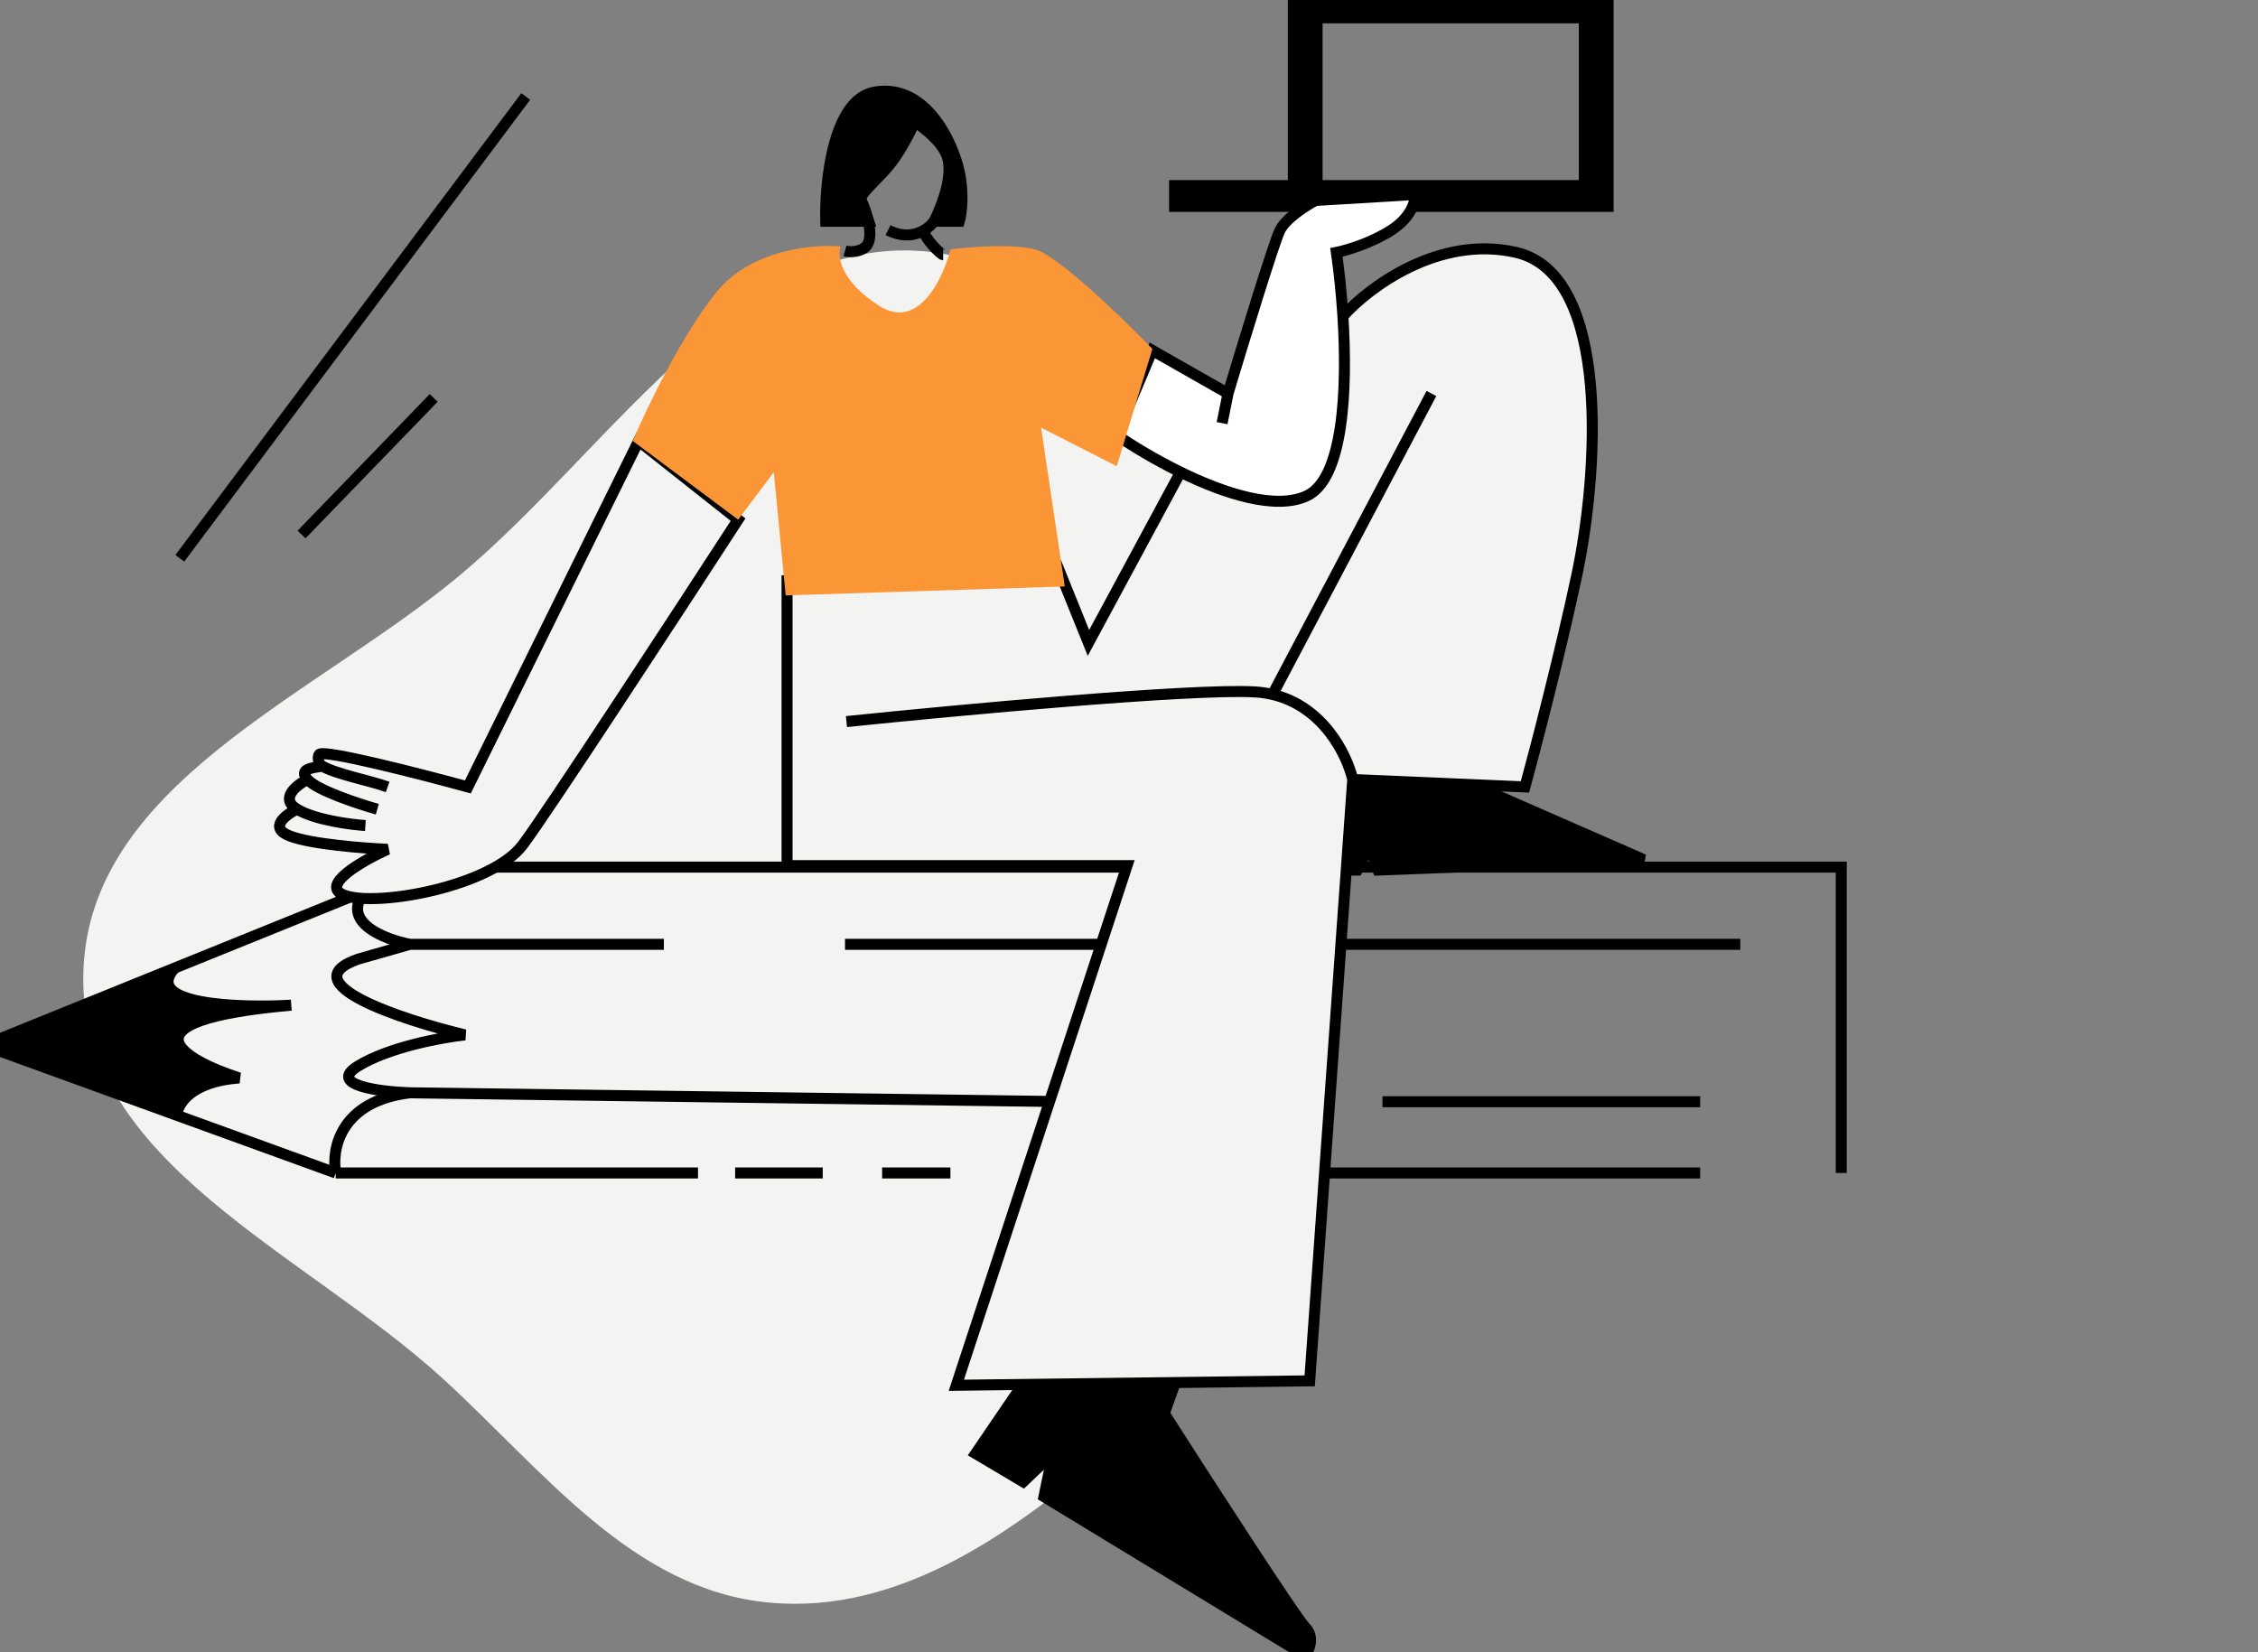 <?xml version="1.0" encoding="UTF-8"?> <svg xmlns="http://www.w3.org/2000/svg" width="164" height="120" viewBox="0 0 164 120" fill="none"><rect x="0" y="0" width="164" height="120" fill="#808080" stroke="none"/> <g clip-path="url(#clip0_759_2190)"> <path fill-rule="evenodd" clip-rule="evenodd" d="M92.755 54.087C96.42 63.365 96.67 73.097 94.451 82.818C92.472 91.49 87.892 98.95 81.183 104.785C73.897 111.123 65.466 117.298 55.848 116.393C45.965 115.464 39.544 106.885 32.22 100.179C22.164 90.973 5.801 84.428 6.049 70.801C6.301 57.029 22.689 50.666 33.284 41.877C44.677 32.426 54.551 15.555 69.058 18.534C83.555 21.51 87.316 40.318 92.755 54.087Z" fill="#F3F3F1"></path> <path d="M-1.172 75.917L12.847 81.004C12.883 80.207 13.839 78.548 17.376 78.289C13.314 76.995 8.382 74.127 21.15 73.005C17.34 73.221 10.313 72.984 12.685 70.309L-1.172 75.917Z" fill="black"></path> <path d="M29.777 62.977H133.731V85.191M123.487 85.191H77.656M69.029 85.191H64.069M59.755 85.191H53.393M50.697 85.191H24.385M24.385 85.191C24.062 83.501 24.687 79.972 29.777 79.368M24.385 85.191L12.847 81.004M29.777 79.368C27.584 79.296 23.76 78.807 26.003 77.427C28.246 76.046 32.114 75.342 33.767 75.162C29.13 74.048 21.086 71.388 26.003 69.662L29.777 68.584M29.777 79.368L77.656 80.015M29.777 68.584C27.908 68.225 24.644 66.945 26.542 64.702L12.685 70.309M29.777 68.584H48.217M61.373 68.584H126.399M123.487 80.015H100.41M12.847 81.004L-1.172 75.917L12.685 70.309M12.847 81.004C12.883 80.207 13.839 78.548 17.376 78.289C13.314 76.995 8.382 74.127 21.15 73.005C17.34 73.221 10.313 72.984 12.685 70.309" stroke="black" stroke-width="0.8"></path> <path d="M70.863 105.572L74.314 100.504L86.176 98.131L84.558 102.66C87.686 107.549 94.113 117.499 94.803 118.189C95.493 118.879 95.091 119.842 94.803 120.238L75.824 108.699L76.471 105.572L74.314 107.621L70.863 105.572Z" fill="black"></path> <path d="M119.39 62.437L105.587 56.398L97.067 54.889L96.205 63.192H98.577L99.44 61.467L100.087 63.192L119.39 62.437Z" fill="black"></path> <path d="M70.863 105.572L74.314 100.504L86.176 98.131L84.558 102.66C87.686 107.549 94.113 117.499 94.803 118.189C95.493 118.879 95.091 119.842 94.803 120.238L75.824 108.699L76.471 105.572L74.314 107.621L70.863 105.572Z" stroke="black" stroke-width="0.8"></path> <path d="M119.39 62.437L105.587 56.398L97.067 54.889L96.205 63.192H98.577L99.44 61.467L100.087 63.192L119.39 62.437Z" stroke="black" stroke-width="0.8"></path> <path fill-rule="evenodd" clip-rule="evenodd" d="M85.309 13.48V14.989H116.797V0H93.936V13.48H85.309ZM95.661 1.294V13.48H115.071V1.294H95.661Z" fill="black" stroke="black" stroke-width="0.8"></path> <path d="M64.611 11.97C65.388 11.021 66.157 9.49 66.445 8.843C66.445 8.843 68.409 10.089 68.816 11.431C69.352 13.191 67.846 16.068 67.846 16.068H69.679C69.823 15.564 70.024 14.148 69.679 12.509C69.248 10.46 67.307 6.039 63.533 6.686C60.513 7.204 59.902 13.156 59.974 16.068H63.102C62.994 15.708 62.735 14.903 62.562 14.558C62.347 14.127 63.641 13.156 64.611 11.97Z" fill="black" stroke="black" stroke-width="0.8"></path> <path d="M67.841 16.068C67.696 16.279 67.439 16.539 67.086 16.74M64.498 16.715C65.59 17.26 66.48 17.087 67.086 16.74M63.096 16.283C63.204 16.715 63.291 17.664 62.773 18.009C62.255 18.354 61.623 18.296 61.371 18.224M67.086 16.74C67.086 17.235 68.328 18.5 68.5 18.5" stroke="black" stroke-width="0.8"></path> <path d="M38.184 7.009L13.059 40.547M31.499 28.9L21.901 38.821" stroke="black" stroke-width="0.8"></path> <path d="M33.98 57.153L46.381 32.027L53.606 37.743C49.149 44.608 39.781 58.943 37.97 61.359C35.705 64.378 27.402 65.888 25.029 65.025C23.131 64.335 26.323 62.509 28.156 61.682C26.431 61.611 22.592 61.316 21.039 60.712C19.486 60.108 20.752 59.166 21.578 58.771C20.284 57.994 21.543 57.01 22.334 56.614C21.644 55.838 22.693 55.77 23.412 55.644C23.045 55.429 23.077 54.876 23.196 54.781C23.627 54.436 30.565 56.219 33.98 57.153Z" fill="#F3F3F1"></path> <path fill-rule="evenodd" clip-rule="evenodd" d="M110.112 18.332C104.505 17.038 99.392 20.884 97.537 22.969C97.875 28.31 97.576 34.781 94.907 36.017C92.656 37.06 88.947 35.859 85.741 34.291L79.055 46.693L76.791 41.086L57.164 42.164V62.869H81.859L69.458 100.611L95.123 100.288L98.25 56.614L110.759 57.153C111.514 54.386 113.326 47.426 114.533 41.733C116.043 34.615 117.122 19.95 110.112 18.332Z" fill="#F3F3F1"></path> <path d="M89.192 28.577L83.692 25.449L81.104 31.596C82.241 32.38 83.909 33.396 85.741 34.291C88.947 35.859 92.656 37.06 94.907 36.017C97.576 34.781 97.875 28.31 97.537 22.969C97.427 21.231 97.249 19.612 97.064 18.332C97.783 18.188 99.587 17.664 101.054 16.715C102.521 15.766 102.815 14.594 102.779 14.127L95.554 14.558C94.871 14.917 93.397 15.852 92.966 16.715C92.535 17.577 90.27 24.982 89.192 28.577Z" fill="white"></path> <path d="M28.156 57.153C26.828 56.684 24.377 56.21 23.412 55.644M23.412 55.644C23.045 55.429 23.077 54.876 23.196 54.781C23.627 54.436 30.565 56.219 33.98 57.153L46.381 32.027L53.606 37.743C49.149 44.608 39.781 58.943 37.97 61.359C35.705 64.378 27.402 65.888 25.029 65.025C23.131 64.335 26.323 62.509 28.156 61.682C26.431 61.611 22.592 61.316 21.039 60.712C19.486 60.108 20.752 59.166 21.578 58.771M23.412 55.644C22.693 55.77 21.644 55.838 22.334 56.614M22.334 56.614C23.023 57.391 26 58.376 27.402 58.771M22.334 56.614C21.543 57.01 20.284 57.994 21.578 58.771M21.578 58.771C22.872 59.547 25.425 59.885 26.539 59.957M89.192 28.577L83.692 25.449L81.104 31.596C82.241 32.38 83.909 33.396 85.741 34.291M89.192 28.577L88.761 30.733M89.192 28.577C90.27 24.982 92.535 17.577 92.966 16.715C93.397 15.852 94.871 14.917 95.554 14.558L102.779 14.127C102.815 14.594 102.521 15.766 101.054 16.715C99.587 17.664 97.783 18.188 97.064 18.332C97.249 19.612 97.427 21.231 97.537 22.969M97.537 22.969C97.875 28.31 97.576 34.781 94.907 36.017C92.656 37.06 88.947 35.859 85.741 34.291M97.537 22.969C99.392 20.884 104.505 17.038 110.112 18.332C117.122 19.95 116.043 34.615 114.533 41.733C113.326 47.426 111.514 54.386 110.759 57.153L98.25 56.614M98.25 56.614L95.123 100.288L69.458 100.611L81.859 62.869H57.164V42.164L76.791 41.086L79.055 46.693L85.741 34.291M98.25 56.614C97.829 54.802 96.103 51.306 92.427 50.438M61.478 52.408C69.458 51.582 86.561 49.993 91.133 50.252C91.589 50.278 92.02 50.342 92.427 50.438M92.427 50.438L103.966 28.577" stroke="black" stroke-width="0.8"></path> <path d="M63.858 22.214C66.705 24.026 68.495 20.237 69.034 18.116C70.4 17.937 73.542 17.685 75.181 18.116C76.82 18.548 81.543 23.113 83.7 25.342L81.112 33.861L75.612 31.057L77.337 42.595L57.064 43.242L56.202 34.292L53.613 37.743L45.957 32.027C46.964 29.655 49.602 24.155 52.104 21.136C54.605 18.116 59.113 17.721 61.054 17.901C60.803 18.584 61.011 20.403 63.858 22.214Z" fill="#FB9637"></path> </g> <defs> <clipPath id="clip0_759_2190"> <rect width="163.333" height="120" fill="white"></rect> </clipPath> </defs> </svg> 